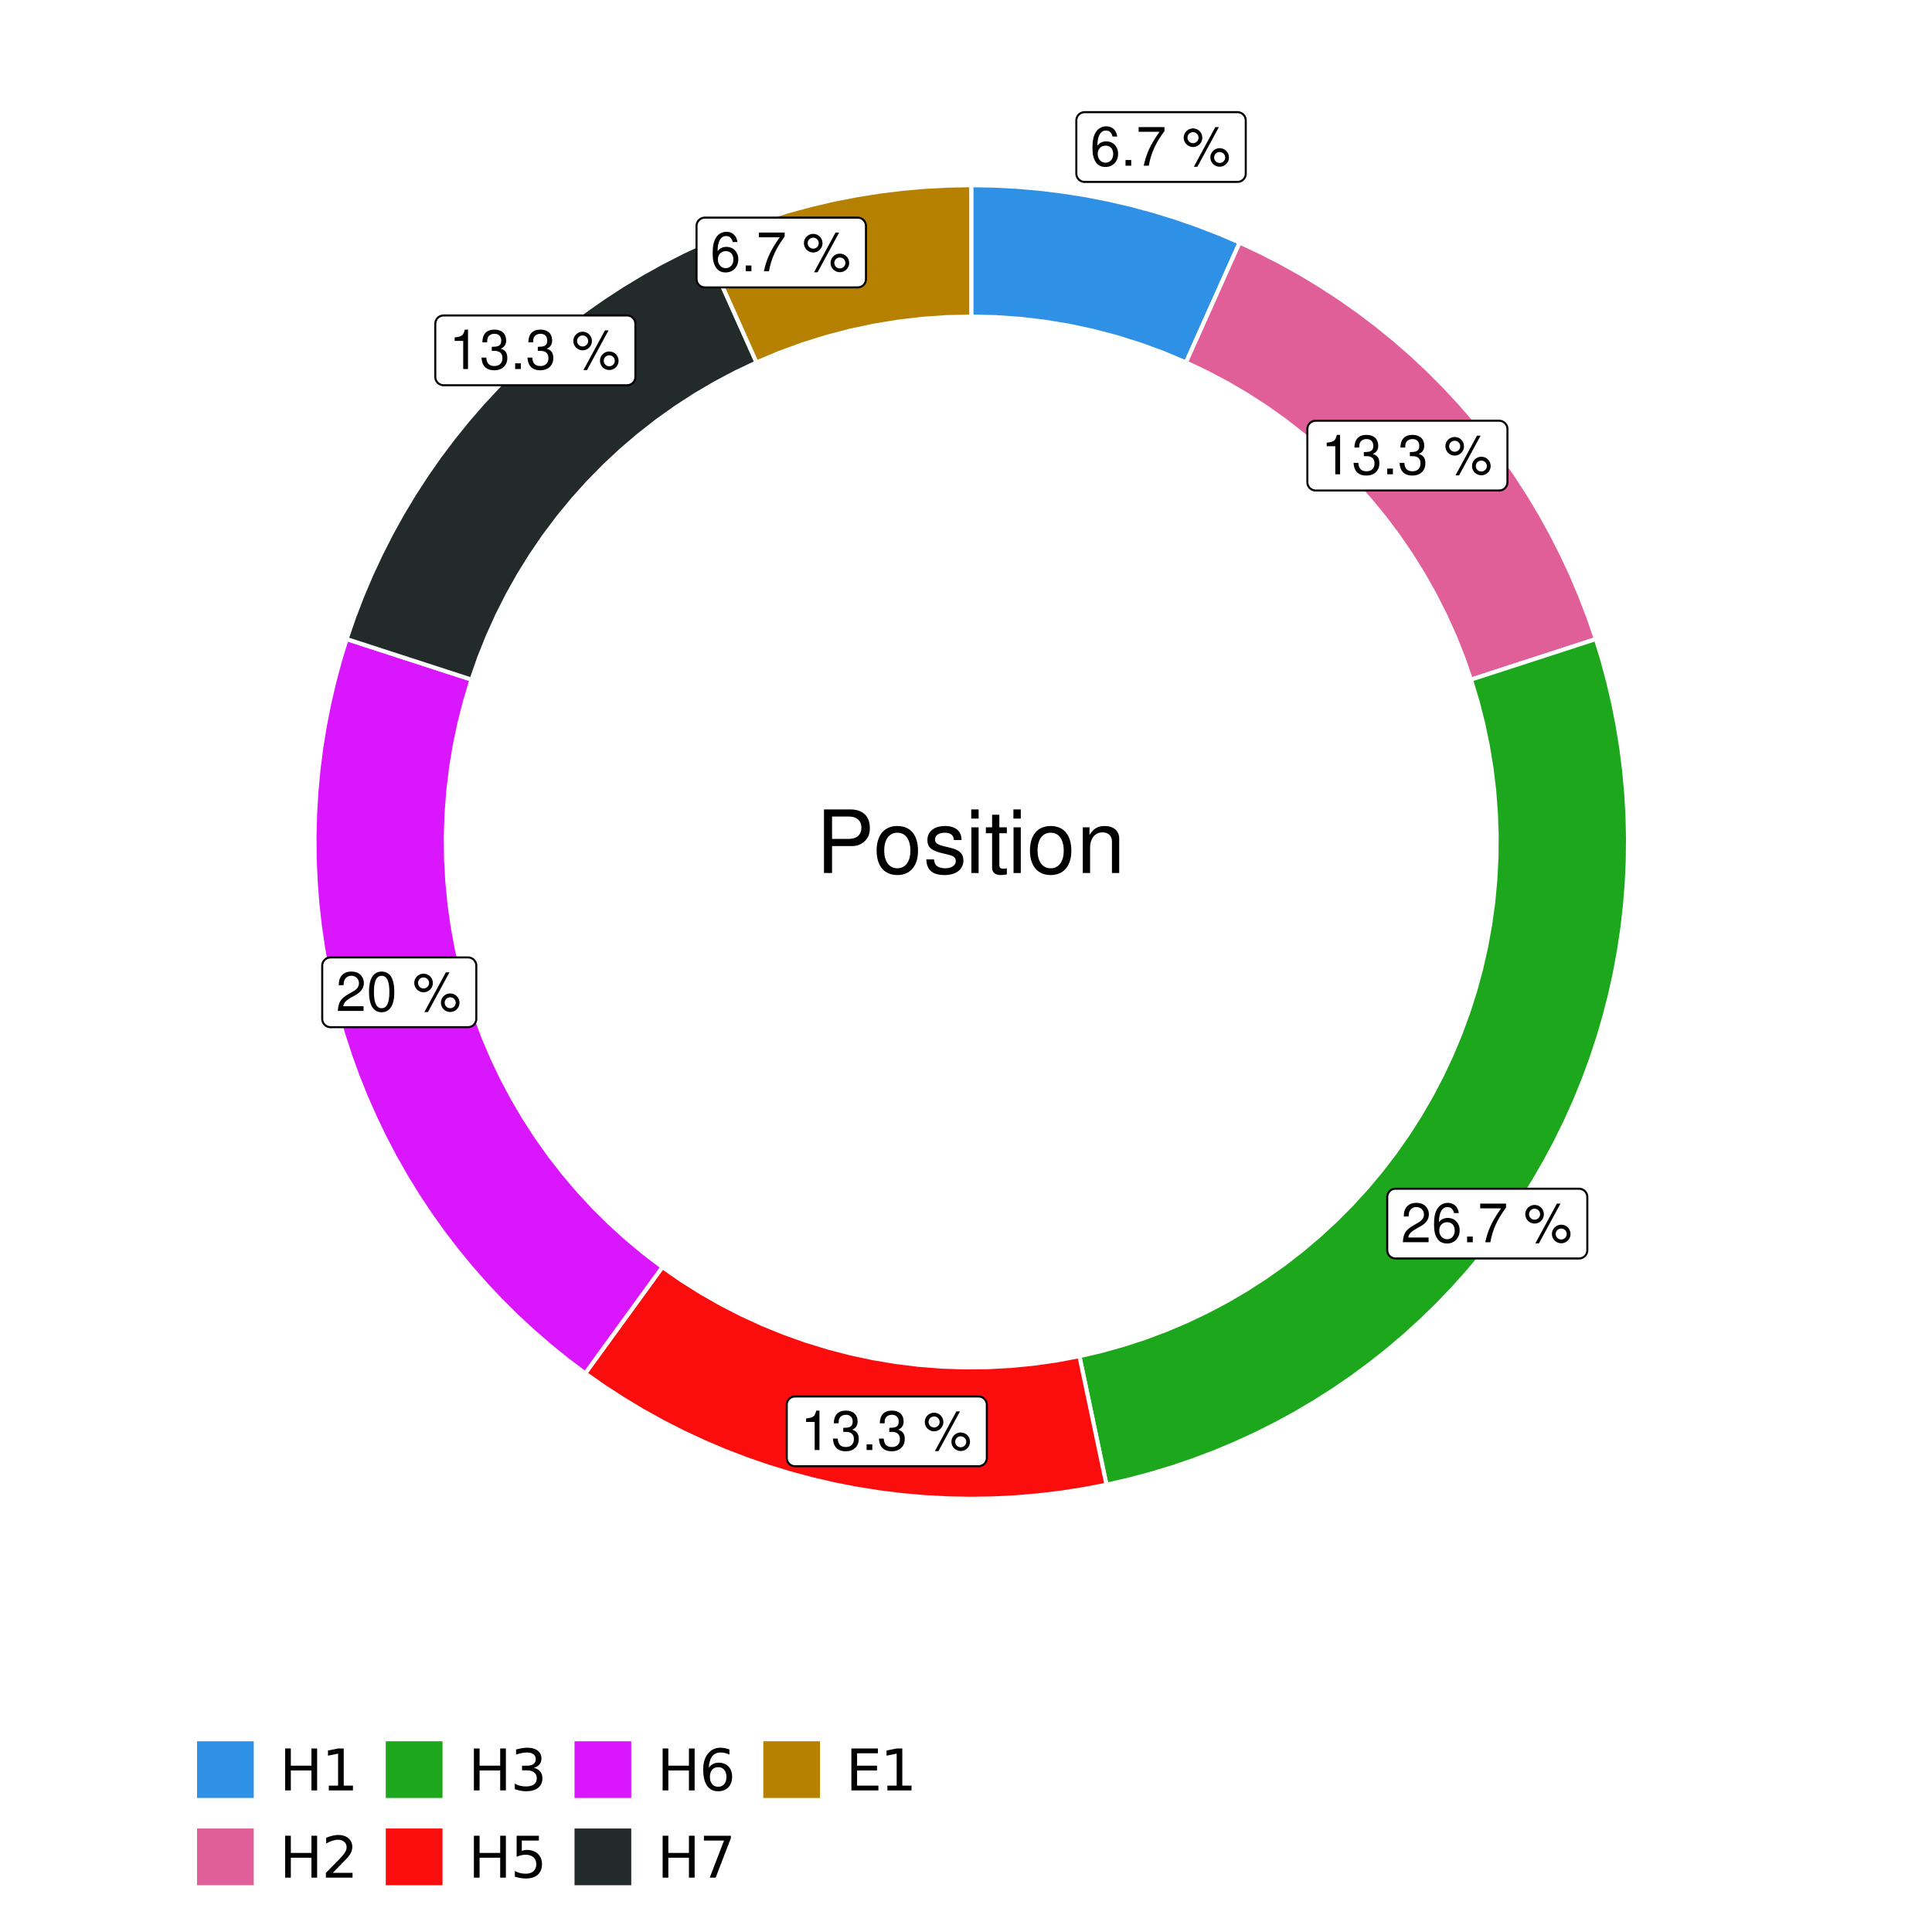 <?xml version="1.0" encoding="UTF-8"?>
<svg xmlns="http://www.w3.org/2000/svg" xmlns:xlink="http://www.w3.org/1999/xlink" width="504pt" height="504pt" viewBox="0 0 504 504" version="1.1">
<defs>
<g>
<symbol overflow="visible" id="glyph0-0">
<path style="stroke:none;" d=""/>
</symbol>
<symbol overflow="visible" id="glyph0-1">
<path style="stroke:none;" d="M 7.078 -7.609 C 6.844 -9.281 5.766 -10.281 4.219 -10.281 C 3.109 -10.281 2.125 -9.734 1.516 -8.812 C 0.875 -7.812 0.609 -6.562 0.609 -4.688 C 0.609 -2.953 0.859 -1.859 1.469 -0.953 C 2 -0.109 2.891 0.328 4 0.328 C 5.922 0.328 7.297 -1.109 7.297 -3.109 C 7.297 -5 6.016 -6.344 4.203 -6.344 C 3.219 -6.344 2.438 -5.969 1.891 -5.219 C 1.906 -7.766 2.703 -9.172 4.141 -9.172 C 5.016 -9.172 5.625 -8.609 5.828 -7.609 Z M 4.047 -5.234 C 5.266 -5.234 6.016 -4.375 6.016 -3.016 C 6.016 -1.719 5.156 -0.781 4.016 -0.781 C 2.844 -0.781 1.969 -1.766 1.969 -3.078 C 1.969 -4.344 2.812 -5.234 4.047 -5.234 Z M 4.047 -5.234 "/>
</symbol>
<symbol overflow="visible" id="glyph0-2">
<path style="stroke:none;" d="M 2.719 -1.484 L 1.234 -1.484 L 1.234 0 L 2.719 0 Z M 2.719 -1.484 "/>
</symbol>
<symbol overflow="visible" id="glyph0-3">
<path style="stroke:none;" d="M 7.391 -10.078 L 0.656 -10.078 L 0.656 -8.844 L 6.094 -8.844 C 3.703 -5.422 2.719 -3.312 1.969 0 L 3.297 0 C 3.859 -3.234 5.125 -6 7.391 -9.031 Z M 7.391 -10.078 "/>
</symbol>
<symbol overflow="visible" id="glyph0-4">
<path style="stroke:none;" d=""/>
</symbol>
<symbol overflow="visible" id="glyph0-5">
<path style="stroke:none;" d="M 2.828 -9.734 C 1.5 -9.734 0.406 -8.641 0.406 -7.312 C 0.406 -5.969 1.5 -4.875 2.844 -4.875 C 4.172 -4.875 5.266 -5.969 5.266 -7.281 C 5.266 -8.656 4.188 -9.734 2.828 -9.734 Z M 2.828 -8.75 C 3.641 -8.75 4.281 -8.109 4.281 -7.297 C 4.281 -6.516 3.625 -5.875 2.844 -5.875 C 2.047 -5.875 1.391 -6.516 1.391 -7.312 C 1.391 -8.109 2.031 -8.75 2.828 -8.75 Z M 8.656 -10.078 L 3.047 0.281 L 3.984 0.281 L 9.594 -10.078 Z M 9.781 -4.578 C 8.453 -4.578 7.359 -3.5 7.359 -2.156 C 7.359 -0.812 8.453 0.266 9.797 0.266 C 11.125 0.266 12.219 -0.812 12.219 -2.141 C 12.219 -3.5 11.141 -4.578 9.781 -4.578 Z M 9.781 -3.578 C 10.594 -3.578 11.234 -2.938 11.234 -2.141 C 11.234 -1.359 10.578 -0.719 9.797 -0.719 C 8.984 -0.719 8.344 -1.359 8.344 -2.156 C 8.344 -2.938 8.984 -3.578 9.781 -3.578 Z M 9.781 -3.578 "/>
</symbol>
<symbol overflow="visible" id="glyph0-6">
<path style="stroke:none;" d="M 3.688 -7.328 L 3.688 0 L 4.938 0 L 4.938 -10.281 L 4.109 -10.281 C 3.672 -8.703 3.391 -8.484 1.453 -8.234 L 1.453 -7.328 Z M 3.688 -7.328 "/>
</symbol>
<symbol overflow="visible" id="glyph0-7">
<path style="stroke:none;" d="M 3.141 -4.734 L 3.828 -4.734 C 5.188 -4.734 5.922 -4.094 5.922 -2.859 C 5.922 -1.562 5.141 -0.781 3.844 -0.781 C 2.453 -0.781 1.797 -1.484 1.703 -2.984 L 0.453 -2.984 C 0.516 -2.156 0.656 -1.625 0.891 -1.172 C 1.422 -0.172 2.406 0.328 3.781 0.328 C 5.859 0.328 7.188 -0.922 7.188 -2.875 C 7.188 -4.188 6.703 -4.891 5.484 -5.312 C 6.422 -5.703 6.891 -6.406 6.891 -7.453 C 6.891 -9.219 5.75 -10.281 3.828 -10.281 C 1.797 -10.281 0.719 -9.141 0.672 -6.969 L 1.922 -6.969 C 1.938 -7.594 1.984 -7.953 2.141 -8.266 C 2.438 -8.844 3.062 -9.188 3.844 -9.188 C 4.953 -9.188 5.609 -8.516 5.609 -7.406 C 5.609 -6.688 5.359 -6.234 4.812 -6 C 4.469 -5.859 4.016 -5.797 3.141 -5.781 Z M 3.141 -4.734 "/>
</symbol>
<symbol overflow="visible" id="glyph0-8">
<path style="stroke:none;" d="M 7.188 -1.234 L 1.891 -1.234 C 2.016 -2.094 2.469 -2.625 3.719 -3.391 L 5.141 -4.188 C 6.547 -4.969 7.266 -6.016 7.266 -7.281 C 7.266 -8.141 6.922 -8.922 6.328 -9.484 C 5.734 -10.031 4.984 -10.281 4.031 -10.281 C 2.766 -10.281 1.812 -9.828 1.25 -8.938 C 0.891 -8.406 0.734 -7.766 0.719 -6.719 L 1.969 -6.719 C 2 -7.422 2.094 -7.828 2.266 -8.172 C 2.594 -8.797 3.234 -9.188 4 -9.188 C 5.141 -9.188 5.984 -8.359 5.984 -7.25 C 5.984 -6.422 5.516 -5.719 4.625 -5.203 L 3.312 -4.438 C 1.203 -3.234 0.594 -2.266 0.484 -0.016 L 7.188 -0.016 Z M 7.188 -1.234 "/>
</symbol>
<symbol overflow="visible" id="glyph0-9">
<path style="stroke:none;" d="M 3.906 -10.281 C 2.969 -10.281 2.125 -9.859 1.594 -9.156 C 0.938 -8.25 0.609 -6.875 0.609 -4.984 C 0.609 -1.5 1.75 0.328 3.906 0.328 C 6.047 0.328 7.203 -1.5 7.203 -4.891 C 7.203 -6.875 6.891 -8.219 6.234 -9.156 C 5.703 -9.875 4.859 -10.281 3.906 -10.281 Z M 3.906 -9.172 C 5.266 -9.172 5.922 -7.797 5.922 -5 C 5.922 -2.078 5.281 -0.719 3.875 -0.719 C 2.562 -0.719 1.891 -2.141 1.891 -4.969 C 1.891 -7.797 2.562 -9.172 3.906 -9.172 Z M 3.906 -9.172 "/>
</symbol>
<symbol overflow="visible" id="glyph1-0">
<path style="stroke:none;" d=""/>
</symbol>
<symbol overflow="visible" id="glyph1-1">
<path style="stroke:none;" d="M 4.188 -7.031 L 9.406 -7.031 C 10.703 -7.031 11.719 -7.422 12.609 -8.219 C 13.609 -9.125 14.047 -10.203 14.047 -11.719 C 14.047 -14.844 12.203 -16.594 8.922 -16.594 L 2.078 -16.594 L 2.078 0 L 4.188 0 Z M 4.188 -8.906 L 4.188 -14.734 L 8.609 -14.734 C 10.625 -14.734 11.844 -13.641 11.844 -11.812 C 11.844 -10 10.625 -8.906 8.609 -8.906 Z M 4.188 -8.906 "/>
</symbol>
<symbol overflow="visible" id="glyph1-2">
<path style="stroke:none;" d="M 6.188 -12.266 C 2.828 -12.266 0.812 -9.875 0.812 -5.875 C 0.812 -1.844 2.828 0.531 6.219 0.531 C 9.578 0.531 11.609 -1.859 11.609 -5.781 C 11.609 -9.922 9.656 -12.266 6.188 -12.266 Z M 6.219 -10.516 C 8.359 -10.516 9.625 -8.766 9.625 -5.812 C 9.625 -2.984 8.312 -1.234 6.219 -1.234 C 4.094 -1.234 2.797 -2.984 2.797 -5.875 C 2.797 -8.766 4.094 -10.516 6.219 -10.516 Z M 6.219 -10.516 "/>
</symbol>
<symbol overflow="visible" id="glyph1-3">
<path style="stroke:none;" d="M 9.969 -8.609 C 9.953 -10.953 8.406 -12.266 5.641 -12.266 C 2.875 -12.266 1.062 -10.844 1.062 -8.625 C 1.062 -6.766 2.031 -5.875 4.844 -5.188 L 6.625 -4.766 C 7.938 -4.438 8.469 -3.969 8.469 -3.125 C 8.469 -1.984 7.359 -1.234 5.688 -1.234 C 4.672 -1.234 3.797 -1.531 3.328 -2.031 C 3.031 -2.375 2.891 -2.703 2.781 -3.547 L 0.781 -3.547 C 0.859 -0.797 2.406 0.531 5.531 0.531 C 8.531 0.531 10.453 -0.953 10.453 -3.25 C 10.453 -5.031 9.453 -6.016 7.078 -6.578 L 5.266 -7.016 C 3.703 -7.375 3.047 -7.875 3.047 -8.719 C 3.047 -9.828 4.031 -10.516 5.578 -10.516 C 7.109 -10.516 7.922 -9.859 7.969 -8.609 Z M 9.969 -8.609 "/>
</symbol>
<symbol overflow="visible" id="glyph1-4">
<path style="stroke:none;" d="M 3.422 -11.922 L 1.531 -11.922 L 1.531 0 L 3.422 0 Z M 3.422 -16.594 L 1.5 -16.594 L 1.5 -14.203 L 3.422 -14.203 Z M 3.422 -16.594 "/>
</symbol>
<symbol overflow="visible" id="glyph1-5">
<path style="stroke:none;" d="M 5.781 -11.922 L 3.828 -11.922 L 3.828 -15.203 L 1.938 -15.203 L 1.938 -11.922 L 0.312 -11.922 L 0.312 -10.375 L 1.938 -10.375 L 1.938 -1.359 C 1.938 -0.141 2.75 0.531 4.234 0.531 C 4.734 0.531 5.141 0.484 5.781 0.359 L 5.781 -1.234 C 5.516 -1.156 5.266 -1.141 4.875 -1.141 C 4.047 -1.141 3.828 -1.359 3.828 -2.203 L 3.828 -10.375 L 5.781 -10.375 Z M 5.781 -11.922 "/>
</symbol>
<symbol overflow="visible" id="glyph1-6">
<path style="stroke:none;" d="M 1.594 -11.922 L 1.594 0 L 3.5 0 L 3.5 -6.578 C 3.5 -9.016 4.781 -10.609 6.734 -10.609 C 8.234 -10.609 9.203 -9.703 9.203 -8.266 L 9.203 0 L 11.094 0 L 11.094 -9.016 C 11.094 -11 9.609 -12.266 7.312 -12.266 C 5.531 -12.266 4.391 -11.594 3.344 -9.922 L 3.344 -11.922 Z M 1.594 -11.922 "/>
</symbol>
<symbol overflow="visible" id="glyph2-0">
<path style="stroke:none;" d="M 0.75 2.656 L 0.75 -10.578 L 8.25 -10.578 L 8.25 2.656 Z M 1.594 1.812 L 7.406 1.812 L 7.406 -9.734 L 1.594 -9.734 Z M 1.594 1.812 "/>
</symbol>
<symbol overflow="visible" id="glyph2-1">
<path style="stroke:none;" d="M 1.469 -10.938 L 2.953 -10.938 L 2.953 -6.453 L 8.328 -6.453 L 8.328 -10.938 L 9.812 -10.938 L 9.812 0 L 8.328 0 L 8.328 -5.203 L 2.953 -5.203 L 2.953 0 L 1.469 0 Z M 1.469 -10.938 "/>
</symbol>
<symbol overflow="visible" id="glyph2-2">
<path style="stroke:none;" d="M 1.859 -1.25 L 4.281 -1.25 L 4.281 -9.594 L 1.641 -9.062 L 1.641 -10.406 L 4.266 -10.938 L 5.75 -10.938 L 5.75 -1.25 L 8.156 -1.25 L 8.156 0 L 1.859 0 Z M 1.859 -1.25 "/>
</symbol>
<symbol overflow="visible" id="glyph2-3">
<path style="stroke:none;" d="M 2.875 -1.25 L 8.047 -1.25 L 8.047 0 L 1.094 0 L 1.094 -1.25 C 1.656 -1.82 2.422 -2.598 3.391 -3.578 C 4.359 -4.555 4.969 -5.191 5.219 -5.484 C 5.695 -6.016 6.031 -6.461 6.219 -6.828 C 6.406 -7.203 6.5 -7.566 6.5 -7.922 C 6.5 -8.504 6.297 -8.977 5.891 -9.344 C 5.484 -9.707 4.953 -9.891 4.297 -9.891 C 3.828 -9.891 3.332 -9.805 2.812 -9.641 C 2.301 -9.484 1.754 -9.238 1.172 -8.906 L 1.172 -10.406 C 1.766 -10.645 2.32 -10.828 2.844 -10.953 C 3.363 -11.078 3.836 -11.141 4.266 -11.141 C 5.398 -11.141 6.301 -10.852 6.969 -10.281 C 7.645 -9.719 7.984 -8.961 7.984 -8.016 C 7.984 -7.566 7.898 -7.141 7.734 -6.734 C 7.566 -6.328 7.258 -5.852 6.812 -5.312 C 6.688 -5.164 6.297 -4.754 5.641 -4.078 C 4.992 -3.398 4.07 -2.457 2.875 -1.25 Z M 2.875 -1.25 "/>
</symbol>
<symbol overflow="visible" id="glyph2-4">
<path style="stroke:none;" d="M 6.094 -5.891 C 6.801 -5.742 7.352 -5.43 7.75 -4.953 C 8.145 -4.473 8.344 -3.879 8.344 -3.172 C 8.344 -2.098 7.969 -1.266 7.219 -0.672 C 6.477 -0.078 5.426 0.219 4.062 0.219 C 3.602 0.219 3.129 0.172 2.641 0.078 C 2.16 -0.016 1.66 -0.148 1.141 -0.328 L 1.141 -1.766 C 1.555 -1.523 2.004 -1.344 2.484 -1.219 C 2.973 -1.094 3.484 -1.031 4.016 -1.031 C 4.941 -1.031 5.648 -1.211 6.141 -1.578 C 6.629 -1.941 6.875 -2.473 6.875 -3.172 C 6.875 -3.816 6.645 -4.32 6.188 -4.688 C 5.738 -5.051 5.113 -5.234 4.312 -5.234 L 3.031 -5.234 L 3.031 -6.453 L 4.359 -6.453 C 5.086 -6.453 5.645 -6.598 6.031 -6.891 C 6.414 -7.18 6.609 -7.598 6.609 -8.141 C 6.609 -8.703 6.41 -9.133 6.016 -9.438 C 5.617 -9.738 5.051 -9.891 4.312 -9.891 C 3.906 -9.891 3.469 -9.844 3 -9.75 C 2.539 -9.664 2.031 -9.531 1.469 -9.344 L 1.469 -10.672 C 2.031 -10.828 2.555 -10.941 3.047 -11.016 C 3.535 -11.098 4 -11.141 4.438 -11.141 C 5.562 -11.141 6.453 -10.883 7.109 -10.375 C 7.766 -9.863 8.094 -9.172 8.094 -8.297 C 8.094 -7.691 7.914 -7.18 7.562 -6.766 C 7.219 -6.348 6.727 -6.055 6.094 -5.891 Z M 6.094 -5.891 "/>
</symbol>
<symbol overflow="visible" id="glyph2-5">
<path style="stroke:none;" d="M 1.625 -10.938 L 7.422 -10.938 L 7.422 -9.688 L 2.969 -9.688 L 2.969 -7.016 C 3.188 -7.086 3.398 -7.141 3.609 -7.172 C 3.828 -7.211 4.047 -7.234 4.266 -7.234 C 5.484 -7.234 6.445 -6.895 7.156 -6.219 C 7.875 -5.551 8.234 -4.648 8.234 -3.516 C 8.234 -2.336 7.863 -1.422 7.125 -0.766 C 6.395 -0.109 5.363 0.219 4.031 0.219 C 3.57 0.219 3.102 0.176 2.625 0.094 C 2.156 0.02 1.664 -0.094 1.156 -0.25 L 1.156 -1.75 C 1.594 -1.508 2.047 -1.328 2.516 -1.203 C 2.984 -1.086 3.477 -1.031 4 -1.031 C 4.852 -1.031 5.523 -1.25 6.016 -1.688 C 6.504 -2.133 6.75 -2.742 6.75 -3.516 C 6.75 -4.273 6.504 -4.875 6.016 -5.312 C 5.523 -5.758 4.852 -5.984 4 -5.984 C 3.602 -5.984 3.207 -5.938 2.812 -5.844 C 2.426 -5.758 2.031 -5.625 1.625 -5.438 Z M 1.625 -10.938 "/>
</symbol>
<symbol overflow="visible" id="glyph2-6">
<path style="stroke:none;" d="M 4.953 -6.062 C 4.285 -6.062 3.758 -5.832 3.375 -5.375 C 2.988 -4.914 2.797 -4.297 2.797 -3.516 C 2.797 -2.723 2.988 -2.098 3.375 -1.641 C 3.758 -1.18 4.285 -0.953 4.953 -0.953 C 5.617 -0.953 6.145 -1.18 6.531 -1.641 C 6.914 -2.098 7.109 -2.723 7.109 -3.516 C 7.109 -4.297 6.914 -4.914 6.531 -5.375 C 6.145 -5.832 5.617 -6.062 4.953 -6.062 Z M 7.891 -10.688 L 7.891 -9.344 C 7.516 -9.52 7.141 -9.656 6.766 -9.75 C 6.391 -9.844 6.016 -9.891 5.641 -9.891 C 4.66 -9.891 3.91 -9.555 3.391 -8.891 C 2.879 -8.234 2.586 -7.238 2.516 -5.906 C 2.805 -6.332 3.164 -6.66 3.594 -6.891 C 4.031 -7.117 4.516 -7.234 5.047 -7.234 C 6.141 -7.234 7.004 -6.898 7.641 -6.234 C 8.273 -5.566 8.594 -4.66 8.594 -3.516 C 8.594 -2.391 8.258 -1.484 7.594 -0.797 C 6.938 -0.117 6.055 0.219 4.953 0.219 C 3.68 0.219 2.711 -0.266 2.047 -1.234 C 1.379 -2.211 1.047 -3.617 1.047 -5.453 C 1.047 -7.18 1.457 -8.562 2.281 -9.594 C 3.102 -10.625 4.203 -11.141 5.578 -11.141 C 5.953 -11.141 6.328 -11.098 6.703 -11.016 C 7.078 -10.941 7.473 -10.832 7.891 -10.688 Z M 7.891 -10.688 "/>
</symbol>
<symbol overflow="visible" id="glyph2-7">
<path style="stroke:none;" d="M 1.234 -10.938 L 8.266 -10.938 L 8.266 -10.312 L 4.297 0 L 2.75 0 L 6.484 -9.688 L 1.234 -9.688 Z M 1.234 -10.938 "/>
</symbol>
<symbol overflow="visible" id="glyph2-8">
<path style="stroke:none;" d="M 1.469 -10.938 L 8.391 -10.938 L 8.391 -9.688 L 2.953 -9.688 L 2.953 -6.453 L 8.156 -6.453 L 8.156 -5.203 L 2.953 -5.203 L 2.953 -1.25 L 8.516 -1.25 L 8.516 0 L 1.469 0 Z M 1.469 -10.938 "/>
</symbol>
</g>
<clipPath id="clip1">
  <path d="M 30.98 0 L 473.023 0 L 473.023 504 L 30.98 504 Z M 30.98 0 "/>
</clipPath>
<clipPath id="clip2">
  <path d="M 39.199 5.48 L 467.543 5.48 L 467.543 433.824 L 39.199 433.824 Z M 39.199 5.48 "/>
</clipPath>
</defs>
<g id="surface4">
<rect x="0" y="0" width="504" height="504" style="fill:rgb(100%,100%,100%);fill-opacity:1;stroke:none;"/>
<g clip-path="url(#clip1)" clip-rule="nonzero">
<path style="fill-rule:nonzero;fill:rgb(100%,100%,100%);fill-opacity:1;stroke-width:1.067;stroke-linecap:round;stroke-linejoin:round;stroke:rgb(100%,100%,100%);stroke-opacity:1;stroke-miterlimit:10;" d="M 30.98 504 L 473.023 504 L 473.023 0 L 30.98 0 Z M 30.98 504 "/>
</g>
<g clip-path="url(#clip2)" clip-rule="nonzero">
<path style=" stroke:none;fill-rule:nonzero;fill:rgb(100%,100%,100%);fill-opacity:1;" d="M 39.199 433.824 L 467.543 433.824 L 467.543 5.48 L 39.199 5.48 Z M 39.199 433.824 "/>
</g>
<path style="fill-rule:nonzero;fill:rgb(18.039%,56.863%,89.804%);fill-opacity:1;stroke-width:1.067;stroke-linecap:butt;stroke-linejoin:miter;stroke:rgb(100%,100%,100%);stroke-opacity:1;stroke-miterlimit:10;" d="M 309.383 94.547 L 317.785 75.785 L 320.586 69.527 L 323.387 63.273 L 317.859 60.914 L 312.25 58.75 L 306.57 56.781 L 300.828 55.016 L 295.023 53.453 L 289.168 52.094 L 283.27 50.941 L 277.332 49.996 L 271.367 49.262 L 265.383 48.734 L 259.379 48.418 L 253.371 48.312 L 253.371 82.582 L 259.777 82.73 L 266.176 83.18 L 272.543 83.93 L 278.867 84.973 L 285.137 86.312 L 291.336 87.945 L 297.453 89.863 L 303.473 92.066 Z M 309.383 94.547 "/>
<path style="fill-rule:nonzero;fill:rgb(88.235%,37.255%,60%);fill-opacity:1;stroke-width:1.067;stroke-linecap:butt;stroke-linejoin:miter;stroke:rgb(100%,100%,100%);stroke-opacity:1;stroke-miterlimit:10;" d="M 383.73 177.293 L 390.25 175.176 L 396.766 173.059 L 409.805 168.824 L 416.32 166.707 L 414.379 161.066 L 412.242 155.496 L 409.914 150.004 L 407.395 144.598 L 404.688 139.281 L 401.797 134.059 L 398.727 128.945 L 395.48 123.941 L 392.062 119.051 L 388.477 114.285 L 384.727 109.645 L 380.82 105.137 L 376.754 100.77 L 372.543 96.547 L 368.184 92.473 L 363.688 88.555 L 359.055 84.793 L 354.297 81.195 L 349.418 77.766 L 344.418 74.508 L 339.309 71.426 L 334.098 68.523 L 328.789 65.805 L 323.387 63.273 L 320.586 69.527 L 317.785 75.785 L 309.383 94.547 L 314.828 97.133 L 320.156 99.953 L 325.355 103.004 L 330.414 106.285 L 335.324 109.781 L 340.078 113.492 L 344.66 117.406 L 349.066 121.52 L 353.289 125.82 L 357.32 130.305 L 361.148 134.961 L 364.766 139.781 L 368.172 144.758 L 371.352 149.879 L 374.305 155.133 L 377.027 160.512 L 379.508 166.008 L 381.742 171.605 Z M 383.73 177.293 "/>
<path style="fill-rule:nonzero;fill:rgb(10.98%,65.49%,10.98%);fill-opacity:1;stroke-width:1.067;stroke-linecap:butt;stroke-linejoin:miter;stroke:rgb(100%,100%,100%);stroke-opacity:1;stroke-miterlimit:10;" d="M 281.586 353.785 L 283 360.492 L 288.641 387.32 L 294.359 386.012 L 300.031 384.512 L 305.648 382.82 L 311.203 380.934 L 316.688 378.859 L 322.102 376.598 L 327.434 374.156 L 332.68 371.527 L 337.832 368.727 L 342.883 365.746 L 347.832 362.598 L 352.672 359.281 L 357.391 355.797 L 361.992 352.16 L 366.465 348.363 L 370.801 344.414 L 375.004 340.324 L 379.062 336.09 L 382.977 331.719 L 386.734 327.215 L 390.34 322.586 L 393.781 317.84 L 397.062 312.977 L 400.172 308 L 403.109 302.926 L 405.871 297.75 L 408.457 292.484 L 410.859 287.133 L 413.078 281.703 L 415.105 276.199 L 416.949 270.629 L 418.598 265 L 420.051 259.316 L 421.312 253.59 L 422.375 247.82 L 423.242 242.02 L 423.906 236.191 L 424.375 230.344 L 424.641 224.484 L 424.703 218.617 L 424.57 212.754 L 424.23 206.898 L 423.695 201.059 L 422.961 195.238 L 422.023 189.445 L 420.891 183.691 L 419.562 177.98 L 418.039 172.312 L 416.32 166.707 L 409.805 168.824 L 396.766 173.059 L 390.25 175.176 L 383.73 177.293 L 385.434 182.941 L 386.891 188.652 L 388.098 194.422 L 389.059 200.238 L 389.77 206.094 L 390.223 211.969 L 390.43 217.863 L 390.379 223.758 L 390.074 229.645 L 389.52 235.516 L 388.711 241.355 L 387.652 247.156 L 386.344 252.906 L 384.793 258.594 L 382.996 264.207 L 380.961 269.742 L 378.688 275.18 L 376.184 280.52 L 373.453 285.742 L 370.5 290.848 L 367.332 295.816 L 363.949 300.648 L 360.363 305.328 L 356.582 309.848 L 352.605 314.203 L 348.449 318.383 L 344.117 322.383 L 339.613 326.188 L 334.953 329.801 L 330.141 333.207 L 325.188 336.402 L 320.098 339.383 L 314.891 342.141 L 309.566 344.672 L 304.137 346.973 L 298.613 349.039 L 293.008 350.863 L 287.328 352.449 Z M 281.586 353.785 "/>
<path style="fill-rule:nonzero;fill:rgb(98.431%,5.098%,5.098%);fill-opacity:1;stroke-width:1.067;stroke-linecap:butt;stroke-linejoin:miter;stroke:rgb(100%,100%,100%);stroke-opacity:1;stroke-miterlimit:10;" d="M 172.801 330.543 L 168.773 336.09 L 160.719 347.176 L 156.688 352.723 L 152.66 358.266 L 157.547 361.688 L 162.551 364.938 L 167.664 368.012 L 172.879 370.906 L 178.191 373.617 L 183.598 376.141 L 189.09 378.473 L 194.656 380.617 L 200.297 382.562 L 206 384.309 L 211.762 385.859 L 217.57 387.207 L 223.426 388.352 L 229.316 389.293 L 235.238 390.027 L 241.18 390.555 L 247.137 390.875 L 253.102 390.988 L 259.066 390.895 L 265.023 390.594 L 270.969 390.082 L 276.891 389.367 L 282.785 388.445 L 288.641 387.32 L 283 360.492 L 281.586 353.785 L 275.664 354.898 L 269.695 355.746 L 263.695 356.332 L 257.676 356.652 L 251.648 356.711 L 245.621 356.504 L 239.613 356.031 L 233.629 355.293 L 227.684 354.293 L 221.789 353.035 L 215.957 351.516 L 210.195 349.746 L 204.516 347.719 L 198.934 345.449 L 193.453 342.934 L 188.094 340.18 L 182.855 337.191 L 177.754 333.98 Z M 172.801 330.543 "/>
<path style="fill-rule:nonzero;fill:rgb(85.49%,8.627%,100%);fill-opacity:1;stroke-width:1.067;stroke-linecap:butt;stroke-linejoin:miter;stroke:rgb(100%,100%,100%);stroke-opacity:1;stroke-miterlimit:10;" d="M 123.008 177.293 L 116.492 175.176 L 103.453 170.941 L 96.938 168.824 L 90.418 166.707 L 88.715 172.27 L 87.199 177.887 L 85.879 183.555 L 84.75 189.262 L 83.812 195.004 L 83.074 200.777 L 82.531 206.57 L 82.188 212.379 L 82.039 218.195 L 82.086 224.016 L 82.336 229.828 L 82.777 235.633 L 83.422 241.414 L 84.258 247.172 L 85.289 252.898 L 86.516 258.586 L 87.934 264.23 L 89.543 269.824 L 91.34 275.355 L 93.324 280.828 L 95.496 286.227 L 97.848 291.547 L 100.379 296.789 L 103.086 301.938 L 105.965 306.996 L 109.016 311.949 L 112.234 316.797 L 115.613 321.535 L 119.152 326.152 L 122.848 330.648 L 126.691 335.02 L 130.684 339.254 L 134.816 343.352 L 139.082 347.305 L 143.484 351.109 L 148.012 354.766 L 152.66 358.266 L 156.688 352.723 L 160.719 347.176 L 168.773 336.09 L 172.801 330.543 L 168.074 326.949 L 163.508 323.152 L 159.105 319.164 L 154.883 314.988 L 150.848 310.633 L 147.004 306.105 L 143.355 301.414 L 139.918 296.574 L 136.691 291.586 L 133.688 286.465 L 130.902 281.219 L 128.352 275.855 L 126.035 270.387 L 123.957 264.824 L 122.121 259.176 L 120.531 253.453 L 119.191 247.664 L 118.105 241.828 L 117.273 235.945 L 116.695 230.035 L 116.371 224.105 L 116.309 218.168 L 116.5 212.23 L 116.949 206.309 L 117.656 200.41 L 118.617 194.551 L 119.832 188.738 L 121.297 182.98 Z M 123.008 177.293 "/>
<path style="fill-rule:nonzero;fill:rgb(13.333%,16.471%,16.471%);fill-opacity:1;stroke-width:1.067;stroke-linecap:butt;stroke-linejoin:miter;stroke:rgb(100%,100%,100%);stroke-opacity:1;stroke-miterlimit:10;" d="M 197.355 94.547 L 188.953 75.785 L 186.152 69.527 L 183.352 63.273 L 177.953 65.805 L 172.641 68.523 L 167.43 71.426 L 162.32 74.508 L 157.324 77.766 L 152.441 81.195 L 147.684 84.793 L 143.055 88.555 L 138.555 92.473 L 134.199 96.547 L 129.984 100.77 L 125.922 105.137 L 122.012 109.645 L 118.262 114.285 L 114.676 119.051 L 111.258 123.941 L 108.012 128.945 L 104.941 134.059 L 102.051 139.281 L 99.348 144.598 L 96.828 150.004 L 94.496 155.496 L 92.359 161.066 L 90.418 166.707 L 96.938 168.824 L 103.453 170.941 L 116.492 175.176 L 123.008 177.293 L 124.996 171.605 L 127.234 166.008 L 129.715 160.512 L 132.434 155.133 L 135.387 149.879 L 138.57 144.758 L 141.973 139.781 L 145.594 134.961 L 149.422 130.305 L 153.449 125.82 L 157.672 121.52 L 162.078 117.406 L 166.664 113.492 L 171.414 109.781 L 176.324 106.285 L 181.383 103.004 L 186.582 99.953 L 191.91 97.133 Z M 197.355 94.547 "/>
<path style="fill-rule:nonzero;fill:rgb(71.373%,50.588%,0%);fill-opacity:1;stroke-width:1.067;stroke-linecap:butt;stroke-linejoin:miter;stroke:rgb(100%,100%,100%);stroke-opacity:1;stroke-miterlimit:10;" d="M 253.371 82.582 L 253.371 48.312 L 247.359 48.418 L 241.359 48.734 L 235.371 49.262 L 229.406 49.996 L 223.469 50.941 L 217.57 52.094 L 211.715 53.453 L 205.914 55.016 L 200.168 56.781 L 194.488 58.75 L 188.879 60.914 L 183.352 63.273 L 186.152 69.527 L 188.953 75.785 L 197.355 94.547 L 203.266 92.066 L 209.289 89.863 L 215.402 87.945 L 221.605 86.312 L 227.875 84.973 L 234.199 83.93 L 240.566 83.18 L 246.961 82.73 Z M 253.371 82.582 "/>
<path style="fill-rule:nonzero;fill:rgb(100%,100%,100%);fill-opacity:1;stroke-width:0.533;stroke-linecap:round;stroke-linejoin:round;stroke:rgb(0%,0%,0%);stroke-opacity:1;stroke-miterlimit:10;" d="M 282.941 47.457 L 322.82 47.457 L 322.734 47.457 L 323.082 47.441 L 323.422 47.371 L 323.746 47.25 L 324.051 47.074 L 324.316 46.855 L 324.551 46.594 L 324.734 46.301 L 324.871 45.98 L 324.953 45.645 L 324.98 45.297 L 324.98 31.418 L 324.953 31.07 L 324.871 30.734 L 324.734 30.414 L 324.551 30.121 L 324.316 29.859 L 324.051 29.641 L 323.746 29.465 L 323.422 29.344 L 323.082 29.273 L 322.82 29.258 L 282.941 29.258 L 283.203 29.273 L 282.855 29.258 L 282.512 29.301 L 282.176 29.398 L 281.863 29.547 L 281.574 29.746 L 281.324 29.984 L 281.117 30.262 L 280.953 30.57 L 280.844 30.902 L 280.789 31.242 L 280.781 31.418 L 280.781 45.297 L 280.789 45.125 L 280.789 45.473 L 280.844 45.816 L 280.953 46.145 L 281.117 46.453 L 281.324 46.73 L 281.574 46.969 L 281.863 47.168 L 282.176 47.316 L 282.512 47.414 L 282.855 47.457 Z M 282.941 47.457 "/>
<g style="fill:rgb(0%,0%,0%);fill-opacity:1;">
  <use xlink:href="#glyph0-1" x="284.383" y="43.229"/>
  <use xlink:href="#glyph0-2" x="292.383" y="43.229"/>
  <use xlink:href="#glyph0-3" x="296.383" y="43.229"/>
  <use xlink:href="#glyph0-4" x="304.383" y="43.229"/>
  <use xlink:href="#glyph0-5" x="308.383" y="43.229"/>
</g>
<path style="fill-rule:nonzero;fill:rgb(100%,100%,100%);fill-opacity:1;stroke-width:0.533;stroke-linecap:round;stroke-linejoin:round;stroke:rgb(0%,0%,0%);stroke-opacity:1;stroke-miterlimit:10;" d="M 343.207 127.957 L 391.086 127.957 L 391 127.953 L 391.348 127.941 L 391.688 127.871 L 392.012 127.746 L 392.312 127.574 L 392.582 127.355 L 392.812 127.094 L 393 126.801 L 393.137 126.48 L 393.219 126.141 L 393.246 125.797 L 393.246 111.914 L 393.219 111.57 L 393.137 111.23 L 393 110.91 L 392.812 110.617 L 392.582 110.359 L 392.312 110.137 L 392.012 109.965 L 391.688 109.84 L 391.348 109.773 L 391.086 109.754 L 343.207 109.754 L 343.469 109.773 L 343.121 109.758 L 342.773 109.801 L 342.441 109.895 L 342.129 110.047 L 341.84 110.242 L 341.59 110.484 L 341.383 110.762 L 341.219 111.07 L 341.109 111.398 L 341.055 111.742 L 341.047 111.914 L 341.047 125.797 L 341.055 125.621 L 341.055 125.969 L 341.109 126.312 L 341.219 126.641 L 341.383 126.949 L 341.59 127.227 L 341.84 127.469 L 342.129 127.668 L 342.441 127.816 L 342.773 127.914 L 343.121 127.953 Z M 343.207 127.957 "/>
<g style="fill:rgb(0%,0%,0%);fill-opacity:1;">
  <use xlink:href="#glyph0-6" x="344.648" y="123.726"/>
  <use xlink:href="#glyph0-7" x="352.648" y="123.726"/>
  <use xlink:href="#glyph0-2" x="360.648" y="123.726"/>
  <use xlink:href="#glyph0-7" x="364.648" y="123.726"/>
  <use xlink:href="#glyph0-4" x="372.648" y="123.726"/>
  <use xlink:href="#glyph0-5" x="376.648" y="123.726"/>
</g>
<path style="fill-rule:nonzero;fill:rgb(100%,100%,100%);fill-opacity:1;stroke-width:0.533;stroke-linecap:round;stroke-linejoin:round;stroke:rgb(0%,0%,0%);stroke-opacity:1;stroke-miterlimit:10;" d="M 364.043 328.297 L 411.926 328.297 L 411.836 328.293 L 412.184 328.281 L 412.523 328.211 L 412.852 328.086 L 413.152 327.914 L 413.422 327.695 L 413.652 327.434 L 413.836 327.141 L 413.973 326.82 L 414.055 326.484 L 414.086 326.137 L 414.086 312.258 L 414.055 311.91 L 413.973 311.57 L 413.836 311.254 L 413.652 310.957 L 413.422 310.699 L 413.152 310.477 L 412.852 310.305 L 412.523 310.18 L 412.184 310.113 L 411.926 310.098 L 364.043 310.098 L 364.305 310.113 L 363.957 310.098 L 363.613 310.141 L 363.277 310.238 L 362.965 310.387 L 362.68 310.582 L 362.426 310.824 L 362.219 311.102 L 362.059 311.41 L 361.945 311.738 L 361.891 312.082 L 361.883 312.258 L 361.883 326.137 L 361.891 325.961 L 361.891 326.309 L 361.945 326.652 L 362.059 326.984 L 362.219 327.289 L 362.426 327.566 L 362.68 327.809 L 362.965 328.008 L 363.277 328.156 L 363.613 328.254 L 363.957 328.293 Z M 364.043 328.297 "/>
<g style="fill:rgb(0%,0%,0%);fill-opacity:1;">
  <use xlink:href="#glyph0-8" x="365.484" y="324.065"/>
  <use xlink:href="#glyph0-1" x="373.484" y="324.065"/>
  <use xlink:href="#glyph0-2" x="381.484" y="324.065"/>
  <use xlink:href="#glyph0-3" x="385.484" y="324.065"/>
  <use xlink:href="#glyph0-4" x="393.484" y="324.065"/>
  <use xlink:href="#glyph0-5" x="397.484" y="324.065"/>
</g>
<path style="fill-rule:nonzero;fill:rgb(100%,100%,100%);fill-opacity:1;stroke-width:0.533;stroke-linecap:round;stroke-linejoin:round;stroke:rgb(0%,0%,0%);stroke-opacity:1;stroke-miterlimit:10;" d="M 207.398 382.496 L 255.277 382.496 L 255.191 382.492 L 255.539 382.48 L 255.879 382.41 L 256.203 382.285 L 256.504 382.113 L 256.773 381.895 L 257.004 381.633 L 257.191 381.34 L 257.328 381.02 L 257.41 380.68 L 257.438 380.336 L 257.438 366.453 L 257.41 366.109 L 257.328 365.77 L 257.191 365.449 L 257.004 365.156 L 256.773 364.898 L 256.504 364.676 L 256.203 364.504 L 255.879 364.379 L 255.539 364.312 L 255.277 364.297 L 207.398 364.297 L 207.656 364.312 L 207.312 364.297 L 206.965 364.34 L 206.633 364.434 L 206.316 364.586 L 206.031 364.781 L 205.781 365.023 L 205.57 365.301 L 205.41 365.609 L 205.301 365.938 L 205.246 366.281 L 205.238 366.453 L 205.238 380.336 L 205.246 380.16 L 205.246 380.508 L 205.301 380.852 L 205.41 381.18 L 205.57 381.488 L 205.781 381.766 L 206.031 382.008 L 206.316 382.207 L 206.633 382.355 L 206.965 382.453 L 207.312 382.492 Z M 207.398 382.496 "/>
<g style="fill:rgb(0%,0%,0%);fill-opacity:1;">
  <use xlink:href="#glyph0-6" x="208.836" y="378.265"/>
  <use xlink:href="#glyph0-7" x="216.836" y="378.265"/>
  <use xlink:href="#glyph0-2" x="224.836" y="378.265"/>
  <use xlink:href="#glyph0-7" x="228.836" y="378.265"/>
  <use xlink:href="#glyph0-4" x="236.836" y="378.265"/>
  <use xlink:href="#glyph0-5" x="240.836" y="378.265"/>
</g>
<path style="fill-rule:nonzero;fill:rgb(100%,100%,100%);fill-opacity:1;stroke-width:0.533;stroke-linecap:round;stroke-linejoin:round;stroke:rgb(0%,0%,0%);stroke-opacity:1;stroke-miterlimit:10;" d="M 86.219 267.961 L 122.098 267.961 L 122.012 267.961 L 122.359 267.945 L 122.699 267.875 L 123.023 267.754 L 123.324 267.578 L 123.594 267.359 L 123.824 267.102 L 124.012 266.805 L 124.148 266.484 L 124.23 266.148 L 124.258 265.801 L 124.258 251.922 L 124.23 251.574 L 124.148 251.238 L 124.012 250.918 L 123.824 250.625 L 123.594 250.363 L 123.324 250.145 L 123.023 249.973 L 122.699 249.848 L 122.359 249.777 L 122.098 249.762 L 86.219 249.762 L 86.477 249.777 L 86.133 249.766 L 85.785 249.805 L 85.453 249.902 L 85.137 250.051 L 84.852 250.25 L 84.602 250.488 L 84.391 250.77 L 84.23 251.074 L 84.121 251.406 L 84.066 251.75 L 84.059 251.922 L 84.059 265.801 L 84.066 265.629 L 84.066 265.977 L 84.121 266.32 L 84.23 266.648 L 84.391 266.957 L 84.602 267.234 L 84.852 267.477 L 85.137 267.672 L 85.453 267.82 L 85.785 267.918 L 86.133 267.961 Z M 86.219 267.961 "/>
<g style="fill:rgb(0%,0%,0%);fill-opacity:1;">
  <use xlink:href="#glyph0-8" x="87.656" y="263.733"/>
  <use xlink:href="#glyph0-9" x="95.656" y="263.733"/>
  <use xlink:href="#glyph0-4" x="103.656" y="263.733"/>
  <use xlink:href="#glyph0-5" x="107.656" y="263.733"/>
</g>
<path style="fill-rule:nonzero;fill:rgb(100%,100%,100%);fill-opacity:1;stroke-width:0.533;stroke-linecap:round;stroke-linejoin:round;stroke:rgb(0%,0%,0%);stroke-opacity:1;stroke-miterlimit:10;" d="M 115.715 100.496 L 163.594 100.496 L 163.508 100.492 L 163.855 100.48 L 164.195 100.41 L 164.52 100.285 L 164.82 100.113 L 165.09 99.895 L 165.32 99.633 L 165.508 99.34 L 165.645 99.02 L 165.727 98.68 L 165.754 98.336 L 165.754 84.453 L 165.727 84.109 L 165.645 83.77 L 165.508 83.449 L 165.32 83.156 L 165.09 82.898 L 164.82 82.676 L 164.52 82.504 L 164.195 82.379 L 163.855 82.312 L 163.594 82.293 L 115.715 82.293 L 115.973 82.312 L 115.625 82.297 L 115.281 82.34 L 114.949 82.434 L 114.633 82.586 L 114.348 82.781 L 114.098 83.023 L 113.887 83.301 L 113.727 83.609 L 113.617 83.938 L 113.562 84.281 L 113.555 84.453 L 113.555 98.336 L 113.562 98.16 L 113.562 98.508 L 113.617 98.852 L 113.727 99.18 L 113.887 99.488 L 114.098 99.766 L 114.348 100.008 L 114.633 100.207 L 114.949 100.355 L 115.281 100.453 L 115.625 100.492 Z M 115.715 100.496 "/>
<g style="fill:rgb(0%,0%,0%);fill-opacity:1;">
  <use xlink:href="#glyph0-6" x="117.152" y="96.265"/>
  <use xlink:href="#glyph0-7" x="125.152" y="96.265"/>
  <use xlink:href="#glyph0-2" x="133.152" y="96.265"/>
  <use xlink:href="#glyph0-7" x="137.152" y="96.265"/>
  <use xlink:href="#glyph0-4" x="145.152" y="96.265"/>
  <use xlink:href="#glyph0-5" x="149.152" y="96.265"/>
</g>
<path style="fill-rule:nonzero;fill:rgb(100%,100%,100%);fill-opacity:1;stroke-width:0.533;stroke-linecap:round;stroke-linejoin:round;stroke:rgb(0%,0%,0%);stroke-opacity:1;stroke-miterlimit:10;" d="M 183.863 74.973 L 223.746 74.973 L 223.656 74.973 L 224.004 74.957 L 224.348 74.887 L 224.672 74.766 L 224.973 74.59 L 225.242 74.371 L 225.473 74.109 L 225.656 73.816 L 225.793 73.496 L 225.879 73.16 L 225.906 72.812 L 225.906 58.934 L 225.879 58.586 L 225.793 58.25 L 225.656 57.93 L 225.473 57.637 L 225.242 57.375 L 224.973 57.156 L 224.672 56.98 L 224.348 56.859 L 224.004 56.789 L 223.746 56.773 L 183.863 56.773 L 184.125 56.789 L 183.777 56.773 L 183.434 56.816 L 183.098 56.914 L 182.785 57.062 L 182.5 57.262 L 182.25 57.5 L 182.039 57.777 L 181.879 58.086 L 181.77 58.418 L 181.711 58.758 L 181.703 58.934 L 181.703 72.812 L 181.711 72.641 L 181.711 72.988 L 181.77 73.328 L 181.879 73.66 L 182.039 73.969 L 182.25 74.246 L 182.5 74.484 L 182.785 74.684 L 183.098 74.832 L 183.434 74.93 L 183.777 74.973 Z M 183.863 74.973 "/>
<g style="fill:rgb(0%,0%,0%);fill-opacity:1;">
  <use xlink:href="#glyph0-1" x="185.305" y="70.745"/>
  <use xlink:href="#glyph0-2" x="193.305" y="70.745"/>
  <use xlink:href="#glyph0-3" x="197.305" y="70.745"/>
  <use xlink:href="#glyph0-4" x="205.305" y="70.745"/>
  <use xlink:href="#glyph0-5" x="209.305" y="70.745"/>
</g>
<g style="fill:rgb(0%,0%,0%);fill-opacity:1;">
  <use xlink:href="#glyph1-1" x="212.871" y="227.746"/>
  <use xlink:href="#glyph1-2" x="227.871" y="227.746"/>
  <use xlink:href="#glyph1-3" x="240.871" y="227.746"/>
  <use xlink:href="#glyph1-4" x="251.871" y="227.746"/>
  <use xlink:href="#glyph1-5" x="256.871" y="227.746"/>
  <use xlink:href="#glyph1-4" x="262.871" y="227.746"/>
  <use xlink:href="#glyph1-2" x="267.871" y="227.746"/>
  <use xlink:href="#glyph1-6" x="280.871" y="227.746"/>
</g>
<path style=" stroke:none;fill-rule:nonzero;fill:rgb(100%,100%,100%);fill-opacity:1;" d="M 39.199 498.52 L 245.113 498.52 L 245.113 447.52 L 39.199 447.52 Z M 39.199 498.52 "/>
<path style=" stroke:none;fill-rule:nonzero;fill:rgb(100%,100%,100%);fill-opacity:1;" d="M 50.156 470.281 L 67.438 470.281 L 67.438 453 L 50.156 453 Z M 50.156 470.281 "/>
<path style="fill-rule:nonzero;fill:rgb(18.039%,56.863%,89.804%);fill-opacity:1;stroke-width:1.067;stroke-linecap:butt;stroke-linejoin:miter;stroke:rgb(100%,100%,100%);stroke-opacity:1;stroke-miterlimit:10;" d="M 50.867 469.574 L 66.73 469.574 L 66.73 453.711 L 50.867 453.711 Z M 50.867 469.574 "/>
<path style=" stroke:none;fill-rule:nonzero;fill:rgb(100%,100%,100%);fill-opacity:1;" d="M 50.156 493.043 L 67.438 493.043 L 67.438 475.762 L 50.156 475.762 Z M 50.156 493.043 "/>
<path style="fill-rule:nonzero;fill:rgb(88.235%,37.255%,60%);fill-opacity:1;stroke-width:1.067;stroke-linecap:butt;stroke-linejoin:miter;stroke:rgb(100%,100%,100%);stroke-opacity:1;stroke-miterlimit:10;" d="M 50.867 492.332 L 66.73 492.332 L 66.73 476.469 L 50.867 476.469 Z M 50.867 492.332 "/>
<path style=" stroke:none;fill-rule:nonzero;fill:rgb(100%,100%,100%);fill-opacity:1;" d="M 99.395 470.281 L 116.676 470.281 L 116.676 453 L 99.395 453 Z M 99.395 470.281 "/>
<path style="fill-rule:nonzero;fill:rgb(10.98%,65.49%,10.98%);fill-opacity:1;stroke-width:1.067;stroke-linecap:butt;stroke-linejoin:miter;stroke:rgb(100%,100%,100%);stroke-opacity:1;stroke-miterlimit:10;" d="M 100.105 469.574 L 115.969 469.574 L 115.969 453.711 L 100.105 453.711 Z M 100.105 469.574 "/>
<path style=" stroke:none;fill-rule:nonzero;fill:rgb(100%,100%,100%);fill-opacity:1;" d="M 99.395 493.043 L 116.676 493.043 L 116.676 475.762 L 99.395 475.762 Z M 99.395 493.043 "/>
<path style="fill-rule:nonzero;fill:rgb(98.431%,5.098%,5.098%);fill-opacity:1;stroke-width:1.067;stroke-linecap:butt;stroke-linejoin:miter;stroke:rgb(100%,100%,100%);stroke-opacity:1;stroke-miterlimit:10;" d="M 100.105 492.332 L 115.969 492.332 L 115.969 476.469 L 100.105 476.469 Z M 100.105 492.332 "/>
<path style=" stroke:none;fill-rule:nonzero;fill:rgb(100%,100%,100%);fill-opacity:1;" d="M 148.633 470.281 L 165.914 470.281 L 165.914 453 L 148.633 453 Z M 148.633 470.281 "/>
<path style="fill-rule:nonzero;fill:rgb(85.49%,8.627%,100%);fill-opacity:1;stroke-width:1.067;stroke-linecap:butt;stroke-linejoin:miter;stroke:rgb(100%,100%,100%);stroke-opacity:1;stroke-miterlimit:10;" d="M 149.344 469.574 L 165.207 469.574 L 165.207 453.711 L 149.344 453.711 Z M 149.344 469.574 "/>
<path style=" stroke:none;fill-rule:nonzero;fill:rgb(100%,100%,100%);fill-opacity:1;" d="M 148.633 493.043 L 165.914 493.043 L 165.914 475.762 L 148.633 475.762 Z M 148.633 493.043 "/>
<path style="fill-rule:nonzero;fill:rgb(13.333%,16.471%,16.471%);fill-opacity:1;stroke-width:1.067;stroke-linecap:butt;stroke-linejoin:miter;stroke:rgb(100%,100%,100%);stroke-opacity:1;stroke-miterlimit:10;" d="M 149.344 492.332 L 165.207 492.332 L 165.207 476.469 L 149.344 476.469 Z M 149.344 492.332 "/>
<path style=" stroke:none;fill-rule:nonzero;fill:rgb(100%,100%,100%);fill-opacity:1;" d="M 197.875 470.281 L 215.156 470.281 L 215.156 453 L 197.875 453 Z M 197.875 470.281 "/>
<path style="fill-rule:nonzero;fill:rgb(71.373%,50.588%,0%);fill-opacity:1;stroke-width:1.067;stroke-linecap:butt;stroke-linejoin:miter;stroke:rgb(100%,100%,100%);stroke-opacity:1;stroke-miterlimit:10;" d="M 198.582 469.574 L 214.445 469.574 L 214.445 453.711 L 198.582 453.711 Z M 198.582 469.574 "/>
<g style="fill:rgb(0%,0%,0%);fill-opacity:1;">
  <use xlink:href="#glyph2-1" x="72.918" y="467.064"/>
  <use xlink:href="#glyph2-2" x="83.918" y="467.064"/>
</g>
<g style="fill:rgb(0%,0%,0%);fill-opacity:1;">
  <use xlink:href="#glyph2-1" x="72.918" y="489.826"/>
  <use xlink:href="#glyph2-3" x="83.918" y="489.826"/>
</g>
<g style="fill:rgb(0%,0%,0%);fill-opacity:1;">
  <use xlink:href="#glyph2-1" x="122.156" y="467.064"/>
  <use xlink:href="#glyph2-4" x="133.156" y="467.064"/>
</g>
<g style="fill:rgb(0%,0%,0%);fill-opacity:1;">
  <use xlink:href="#glyph2-1" x="122.156" y="489.826"/>
  <use xlink:href="#glyph2-5" x="133.156" y="489.826"/>
</g>
<g style="fill:rgb(0%,0%,0%);fill-opacity:1;">
  <use xlink:href="#glyph2-1" x="171.395" y="467.064"/>
  <use xlink:href="#glyph2-6" x="182.395" y="467.064"/>
</g>
<g style="fill:rgb(0%,0%,0%);fill-opacity:1;">
  <use xlink:href="#glyph2-1" x="171.395" y="489.826"/>
  <use xlink:href="#glyph2-7" x="182.395" y="489.826"/>
</g>
<g style="fill:rgb(0%,0%,0%);fill-opacity:1;">
  <use xlink:href="#glyph2-8" x="220.633" y="467.064"/>
  <use xlink:href="#glyph2-2" x="229.633" y="467.064"/>
</g>
</g>
</svg>
